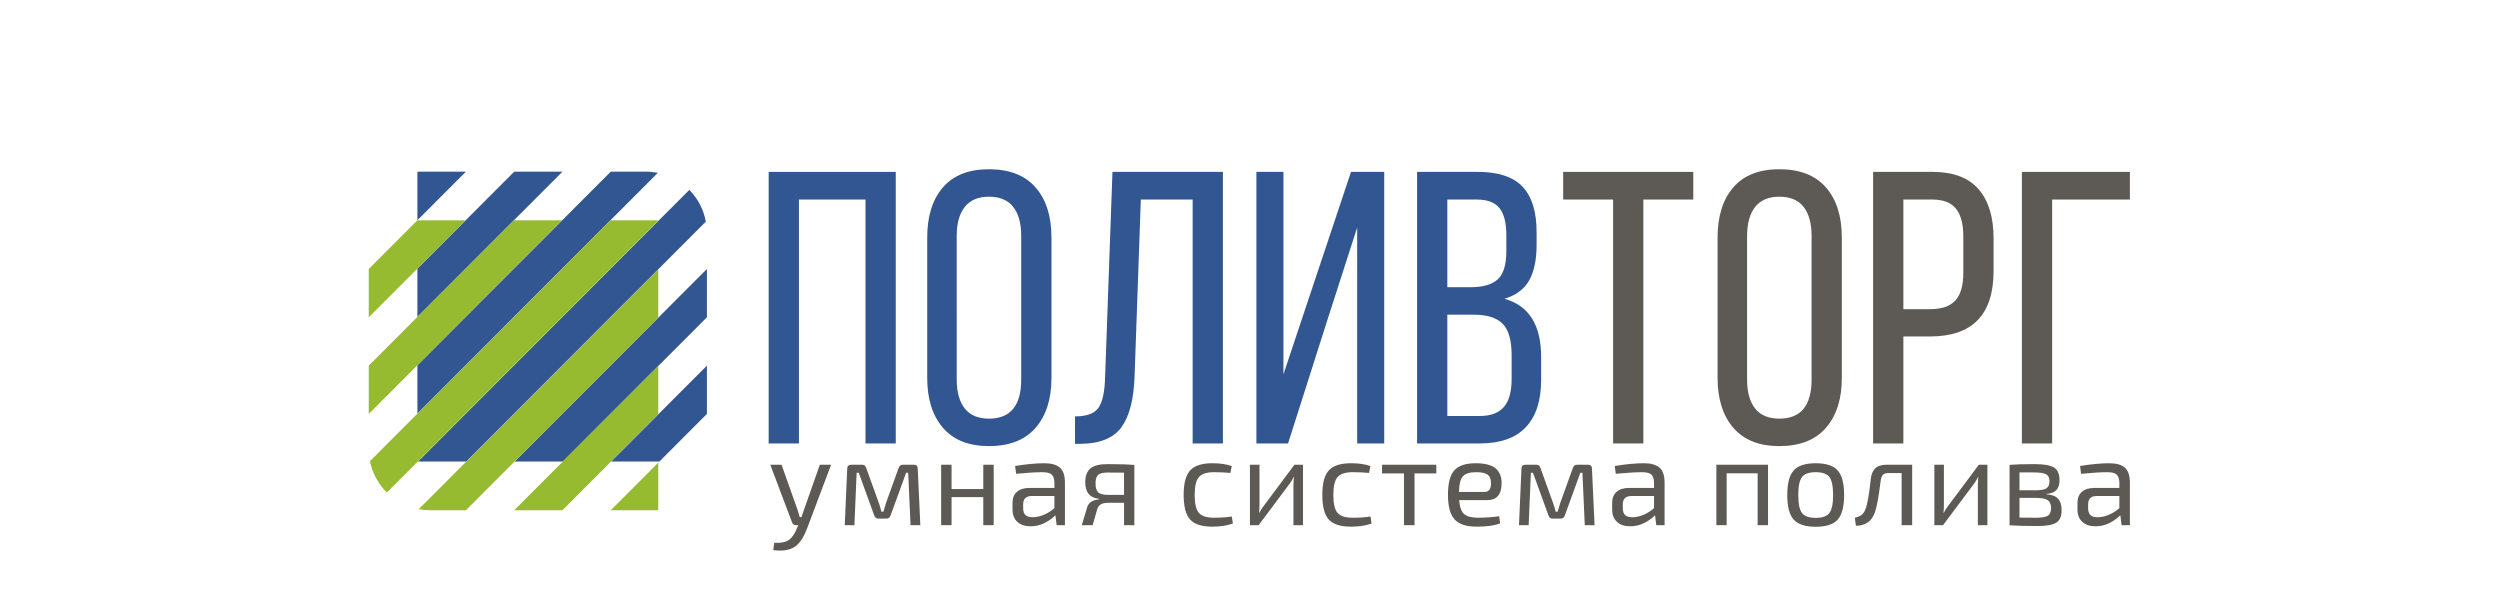 <?xml version="1.0" encoding="UTF-8"?> <svg xmlns="http://www.w3.org/2000/svg" width="1156" height="278" viewBox="0 0 1156 278" fill="none"><path fill-rule="evenodd" clip-rule="evenodd" d="M355.434 205.053V79.482H414.198V205.053H400.206V92.267H369.427V205.053H355.434Z" fill="#325691"></path><path fill-rule="evenodd" clip-rule="evenodd" d="M442.386 175.455C442.386 181.294 443.628 185.776 446.113 188.896C448.598 192.02 452.325 193.583 457.298 193.583C467.237 193.583 472.208 187.541 472.208 175.455V109.078C472.208 103.298 470.977 98.831 468.522 95.681C466.067 92.527 462.325 90.952 457.298 90.952C452.327 90.952 448.598 92.527 446.113 95.681C443.628 98.831 442.384 103.298 442.384 109.078L442.386 175.455ZM428.746 174.756V109.868C428.746 100.001 431.162 92.265 435.991 86.66C440.824 81.057 447.923 78.254 457.296 78.254C466.755 78.254 473.933 81.057 478.839 86.66C483.746 92.267 486.198 100.001 486.198 109.868L486.199 174.755C486.199 184.506 483.746 192.197 478.841 197.83C473.937 203.465 466.757 206.28 457.298 206.28C447.983 206.28 440.898 203.465 436.036 197.83C431.175 192.197 428.746 184.508 428.746 174.756Z" fill="#325691"></path><path fill-rule="evenodd" clip-rule="evenodd" d="M497.09 205.23V192.536C502.535 192.536 506.169 191.176 507.994 188.465C509.821 185.75 510.82 181.121 510.993 174.585L514.404 79.484H565.472V205.055H551.48V92.267H527.521L524.633 173.882C524.287 184.508 522.272 192.374 518.6 197.481C514.927 202.591 508.544 205.172 499.447 205.23H497.09Z" fill="#325691"></path><path fill-rule="evenodd" clip-rule="evenodd" d="M580.953 205.053V79.482H593.459V173.093L604.961 138.621L624.706 79.482H640.066V205.053H627.562V105.205L614.058 147.101L595.596 205.053H580.953Z" fill="#325691"></path><path fill-rule="evenodd" clip-rule="evenodd" d="M669.248 192.357H684.114C689.245 192.357 693.002 190.97 695.391 188.197C697.782 185.426 698.977 181.119 698.977 175.282V164.159C698.977 157.331 697.594 152.514 694.827 149.711C692.056 146.907 687.582 145.509 681.403 145.509H669.248V192.357ZM669.248 132.809H679.9C685.678 132.809 689.888 131.6 692.547 129.177C695.203 126.754 696.531 122.389 696.531 116.085V108.728C696.531 103.065 695.474 98.908 693.367 96.25C691.26 93.594 687.753 92.265 682.844 92.265H669.246V132.809H669.248ZM655.258 205.053V79.482H683.281C692.825 79.482 699.754 81.773 704.061 86.355C708.367 90.941 710.523 97.931 710.523 107.328V113.197C710.523 120.086 709.385 125.56 707.116 129.616C704.847 133.676 701.026 136.521 695.664 138.154C706.969 141.308 712.619 150.27 712.619 165.039L712.621 175.636C712.621 185.211 710.263 192.508 705.549 197.529C700.834 202.551 693.674 205.057 684.069 205.057L655.258 205.053Z" fill="#325691"></path><path fill-rule="evenodd" clip-rule="evenodd" d="M722.812 92.267V79.482H782.977V92.267H759.887V205.053H745.897V92.267H722.812Z" fill="#5D5A55"></path><path fill-rule="evenodd" clip-rule="evenodd" d="M807.855 175.455C807.855 181.294 809.094 185.776 811.582 188.896C814.065 192.02 817.794 193.583 822.763 193.583C832.704 193.583 837.673 187.541 837.673 175.455V109.08C837.673 103.3 836.444 98.833 833.989 95.683C831.532 92.529 827.79 90.954 822.761 90.954C817.794 90.954 814.063 92.529 811.58 95.683C809.094 98.833 807.853 103.3 807.853 109.08V175.455H807.855ZM794.211 174.756V109.868C794.211 100.001 796.627 92.265 801.458 86.66C806.289 81.057 813.388 78.254 822.761 78.254C832.22 78.254 839.401 81.057 844.306 86.66C849.209 92.267 851.661 100.001 851.661 109.868V174.755C851.661 184.506 849.209 192.197 844.304 197.83C839.4 203.465 832.218 206.28 822.759 206.28C813.448 206.28 806.359 203.465 801.499 197.83C796.642 192.197 794.211 184.508 794.211 174.756Z" fill="#5D5A55"></path><path fill-rule="evenodd" clip-rule="evenodd" d="M880.117 142.968H892.445C897.751 142.968 901.643 141.643 904.117 138.985C906.597 136.329 907.837 132.05 907.837 126.157V109.431C907.837 103.594 906.699 99.274 904.426 96.472C902.153 93.669 898.507 92.267 893.495 92.267H880.117V142.968ZM866.125 205.053V79.482H893.582C903.173 79.482 910.277 82.152 914.898 87.495C919.52 92.836 921.829 100.412 921.829 110.22V125.281C921.829 145.481 912.051 155.581 892.5 155.581H880.117V205.055L866.125 205.053Z" fill="#5D5A55"></path><path fill-rule="evenodd" clip-rule="evenodd" d="M934.926 205.053V79.482H984.857V92.267H948.916V205.053H934.926Z" fill="#5D5A55"></path><path fill-rule="evenodd" clip-rule="evenodd" d="M384.302 214.893L373.187 244.388C371.701 248.289 369.942 251.006 367.914 252.536C365.473 254.371 362.012 254.983 357.547 254.371L358.006 250.985C361.022 251.138 363.257 250.718 364.71 249.723C366.277 248.613 367.573 246.72 368.602 244.041L369.123 242.837H368.034C367.153 242.837 366.559 242.417 366.258 241.575L356.172 214.892H361.385L368.777 235.721C369.198 236.987 369.541 238.112 369.808 239.107H370.611C370.879 238.346 371.259 237.213 371.755 235.721L379.089 214.892L384.302 214.893Z" fill="#5D5A55"></path><path fill-rule="evenodd" clip-rule="evenodd" d="M417.425 214.894H422.525C423.75 214.894 424.361 215.506 424.361 216.73L425.562 242.839H421.039L419.948 218.624H418.977L411.869 238.191C411.527 239.261 410.874 239.796 409.918 239.796H406.138C405.185 239.796 404.532 239.259 404.189 238.191L397.089 218.624H396.109L395.082 242.839H390.613L391.757 216.73C391.757 215.506 392.387 214.895 393.65 214.895L398.692 214.894C399.644 214.894 400.272 215.431 400.579 216.506L406.372 232.569C406.75 233.643 407.152 234.979 407.57 236.59H408.488C409.022 234.71 409.427 233.372 409.694 232.569L415.485 216.506C415.822 215.429 416.469 214.895 417.425 214.894Z" fill="#5D5A55"></path><path fill-rule="evenodd" clip-rule="evenodd" d="M459.484 214.894V242.839H454.671V229.87H440V242.839H435.188V214.894H440V226.141H454.671V214.894H459.484Z" fill="#5D5A55"></path><path fill-rule="evenodd" clip-rule="evenodd" d="M473.117 233.199V234.977C473.117 236.435 473.47 237.494 474.176 238.165C474.883 238.834 475.978 239.167 477.466 239.167C478.96 239.209 480.62 238.86 482.456 238.135C484.286 237.407 485.989 236.354 487.554 234.977V229.353H476.778C474.341 229.468 473.115 230.755 473.117 233.199ZM469.853 219.082L469.395 215.47C474.586 214.626 479.098 214.204 482.917 214.204C486.162 214.204 488.559 214.886 490.105 216.244C491.654 217.603 492.425 219.909 492.425 223.157V242.839H488.589L488.019 238.248C486.678 239.625 485.007 240.823 483.001 241.837C480.996 242.85 478.83 243.355 476.496 243.355C473.939 243.355 471.913 242.679 470.423 241.321C468.938 239.962 468.188 238.039 468.188 235.556V232.511C468.188 230.329 468.867 228.639 470.223 227.434C471.58 226.228 473.478 225.625 475.926 225.625H487.558V223.157C487.517 221.397 487.099 220.158 486.298 219.427C485.496 218.699 484.021 218.339 481.882 218.339C479.169 218.339 475.162 218.586 469.853 219.082Z" fill="#5D5A55"></path><path fill-rule="evenodd" clip-rule="evenodd" d="M519.755 228.836V218.565C519.187 218.565 518.067 218.557 516.404 218.536C514.745 218.518 513.375 218.506 512.307 218.506C510.055 218.506 508.536 218.881 507.754 219.627C506.971 220.373 506.578 221.685 506.578 223.555C506.578 225.509 506.99 226.875 507.812 227.661C508.632 228.444 510.188 228.834 512.48 228.834L519.755 228.836ZM508.183 230.901V230.671C505.929 230.37 504.303 229.575 503.315 228.292C502.318 227.011 501.822 225.202 501.822 222.868C501.824 220.113 502.597 218.049 504.143 216.671C505.692 215.294 508.376 214.606 512.197 214.606C517.661 214.606 521.766 214.744 524.513 215.008L524.515 242.838H519.757V232.51H512.256C509.543 232.51 507.919 233.469 507.379 235.379L505.261 242.838H500.219L502.738 234.46C503.387 232.393 505.206 231.208 508.183 230.901Z" fill="#5D5A55"></path><path fill-rule="evenodd" clip-rule="evenodd" d="M569.611 238.826L570.072 242.093C567.357 243.05 564.187 243.527 560.558 243.527C555.711 243.527 552.287 242.428 550.3 240.23C548.314 238.029 547.32 234.231 547.32 228.837C547.322 223.481 548.325 219.705 550.331 217.507C552.336 215.306 555.743 214.204 560.556 214.204C564.224 214.204 567.221 214.645 569.554 215.525L568.922 218.68C566.401 218.451 563.878 218.339 561.359 218.339C558.037 218.339 555.713 219.082 554.398 220.574C553.081 222.066 552.419 224.82 552.419 228.837C552.419 232.893 553.068 235.665 554.368 237.157C555.666 238.649 557.997 239.395 561.359 239.395C564.458 239.395 567.203 239.209 569.611 238.826Z" fill="#5D5A55"></path><path fill-rule="evenodd" clip-rule="evenodd" d="M602.504 242.839H598.088V224.304C598.088 223.844 598.113 223.168 598.175 222.269C598.23 221.371 598.26 220.807 598.26 220.574H598.145C597.727 221.612 597.074 222.697 596.198 223.846L581.986 242.839H577.977V214.894H582.388V233.428C582.388 234.538 582.33 235.782 582.215 237.159H582.33C582.94 235.896 583.609 234.83 584.336 233.946L598.547 214.895H602.506L602.504 242.839Z" fill="#5D5A55"></path><path fill-rule="evenodd" clip-rule="evenodd" d="M633.728 238.826L634.187 242.093C631.474 243.05 628.302 243.527 624.673 243.527C619.827 243.527 616.402 242.428 614.421 240.23C612.433 238.029 611.438 234.231 611.438 228.837C611.438 223.481 612.442 219.705 614.448 217.507C616.453 215.306 619.86 214.204 624.673 214.204C628.342 214.204 631.341 214.645 633.673 215.525L633.045 218.68C630.52 218.451 627.997 218.339 625.474 218.339C622.154 218.339 619.832 219.082 618.515 220.574C617.198 222.066 616.536 224.82 616.536 228.837C616.536 232.893 617.185 235.665 618.483 237.157C619.783 238.649 622.114 239.395 625.474 239.395C628.575 239.395 631.322 239.209 633.728 238.826Z" fill="#5D5A55"></path><path fill-rule="evenodd" clip-rule="evenodd" d="M664.156 218.91H654.076V242.839H649.199V218.91H639.059V214.894H664.156V218.91Z" fill="#5D5A55"></path><path fill-rule="evenodd" clip-rule="evenodd" d="M674.641 227.46H686.447C688.509 227.46 689.502 226.083 689.425 223.328C689.427 221.529 688.915 220.252 687.879 219.483C686.851 218.722 685.074 218.339 682.554 218.339C679.608 218.339 677.569 218.986 676.419 220.287C675.274 221.591 674.679 223.982 674.641 227.46ZM687.706 231.25H674.705C674.967 234.461 675.749 236.622 677.048 237.73C678.348 238.839 680.491 239.395 683.471 239.395C686.68 239.395 689.922 239.165 693.21 238.705L693.67 241.976C691.222 243.009 687.613 243.525 682.838 243.525C678.024 243.525 674.607 242.408 672.577 240.169C670.553 237.931 669.539 234.133 669.539 228.781C669.539 223.383 670.532 219.607 672.523 217.444C674.506 215.283 677.776 214.2 682.319 214.2C686.483 214.2 689.523 214.958 691.433 216.469C693.342 217.979 694.317 220.265 694.351 223.324C694.354 228.607 692.136 231.25 687.706 231.25Z" fill="#5D5A55"></path><path fill-rule="evenodd" clip-rule="evenodd" d="M729.194 214.894H734.293C735.515 214.894 736.127 215.506 736.127 216.73L737.327 242.839H732.804L731.715 218.624H730.742L723.636 238.191C723.292 239.261 722.643 239.796 721.687 239.796H717.908C716.952 239.796 716.301 239.259 715.957 238.191L708.851 218.624H707.88L706.847 242.839H702.379L703.523 216.73C703.523 215.506 704.153 214.895 705.414 214.895L710.457 214.894C711.409 214.894 712.038 215.431 712.345 216.506L718.135 232.569C718.517 233.643 718.918 234.979 719.339 236.59H720.258C720.788 234.71 721.193 233.372 721.46 232.569L727.247 216.506C727.587 215.429 728.238 214.895 729.194 214.894Z" fill="#5D5A55"></path><path fill-rule="evenodd" clip-rule="evenodd" d="M750.388 233.199V234.977C750.388 236.435 750.742 237.494 751.449 238.165C752.159 238.834 753.254 239.167 754.742 239.167C756.237 239.209 757.893 238.86 759.731 238.135C761.562 237.407 763.264 236.354 764.832 234.977L764.833 229.353H754.055C751.615 229.468 750.388 230.755 750.388 233.199ZM747.128 219.082L746.667 215.47C751.859 214.626 756.371 214.204 760.19 214.204C763.436 214.204 765.832 214.886 767.381 216.244C768.929 217.603 769.701 219.909 769.701 223.157L769.702 242.839H765.863L765.292 238.248C763.953 239.625 762.28 240.823 760.277 241.837C758.271 242.85 756.106 243.355 753.771 243.355C751.212 243.355 749.188 242.679 747.696 241.321C746.212 239.962 745.461 238.039 745.461 235.556V232.511C745.461 230.329 746.142 228.639 747.497 227.434C748.853 226.228 750.751 225.625 753.199 225.625H764.833V223.157C764.792 221.397 764.372 220.158 763.573 219.427C762.771 218.699 761.296 218.339 759.155 218.339C756.444 218.339 752.435 218.586 747.128 219.082Z" fill="#5D5A55"></path><path fill-rule="evenodd" clip-rule="evenodd" d="M817.542 214.894V242.839H812.729V218.854H798.403V242.839H793.648V214.894H817.542Z" fill="#5D5A55"></path><path fill-rule="evenodd" clip-rule="evenodd" d="M839.607 218.339C836.512 218.339 834.392 219.082 833.246 220.574C832.098 222.066 831.526 224.839 831.526 228.896C831.528 232.95 832.1 235.723 833.246 237.215C834.392 238.707 836.512 239.457 839.605 239.457C842.662 239.457 844.758 238.709 845.907 237.215C847.055 235.723 847.623 232.952 847.623 228.896C847.623 224.841 847.055 222.068 845.907 220.574C844.758 219.082 842.66 218.339 839.607 218.339ZM839.607 214.204C844.382 214.204 847.761 215.316 849.747 217.533C851.732 219.752 852.722 223.537 852.722 228.894C852.724 234.252 851.732 238.037 849.747 240.258C847.759 242.477 844.38 243.583 839.603 243.583C834.792 243.583 831.387 242.477 829.404 240.258C827.415 238.037 826.426 234.252 826.426 228.894C826.426 223.537 827.413 219.752 829.404 217.533C831.389 215.316 834.792 214.204 839.607 214.204Z" fill="#5D5A55"></path><path fill-rule="evenodd" clip-rule="evenodd" d="M884.187 214.894V242.839H879.315V218.743H873.245C872.056 218.743 871.204 218.999 870.694 219.515C870.177 220.031 869.823 220.941 869.631 222.241C868.713 229.66 867.821 234.555 866.939 236.929C865.526 241.025 862.602 243.086 858.172 243.129L857.656 239.397C859.146 239.052 860.234 238.585 860.92 237.991C861.615 237.398 862.162 236.565 862.587 235.493C863.505 233.163 864.326 228.473 865.046 221.435C865.313 219.219 866.021 217.571 867.17 216.504C868.318 215.429 870.036 214.894 872.323 214.894H884.187Z" fill="#5D5A55"></path><path fill-rule="evenodd" clip-rule="evenodd" d="M918.973 242.839H914.561V224.304C914.561 223.844 914.585 223.168 914.644 222.269C914.702 221.371 914.732 220.807 914.732 220.574H914.617C914.194 221.612 913.545 222.697 912.67 223.846L898.46 242.839H894.445V214.894H898.861V233.428C898.861 234.538 898.803 235.782 898.688 237.159H898.803C899.412 235.896 900.082 234.83 900.804 233.946L915.02 214.895H918.975V242.839H918.973Z" fill="#5D5A55"></path><path fill-rule="evenodd" clip-rule="evenodd" d="M933.807 230.218V239.339C934.379 239.339 935.525 239.35 937.243 239.369C938.968 239.388 940.356 239.397 941.425 239.397C944.066 239.397 945.888 239.092 946.9 238.478C947.908 237.869 948.416 236.68 948.416 234.921C948.416 233.165 947.886 231.938 946.813 231.253C945.743 230.561 943.852 230.22 941.141 230.22L933.807 230.218ZM933.807 226.714H941.141C943.59 226.714 945.286 226.42 946.24 225.827C947.195 225.233 947.671 224.112 947.671 222.467C947.671 220.9 947.144 219.839 946.098 219.283C945.045 218.73 943.145 218.451 940.398 218.451C937.76 218.415 935.563 218.417 933.804 218.451L933.807 226.714ZM946.302 228.381V228.551C948.821 228.741 950.614 229.442 951.686 230.646C952.753 231.852 953.289 233.623 953.289 235.955C953.291 238.743 952.457 240.657 950.791 241.694C949.133 242.726 946.238 243.239 942.112 243.239C936.688 243.239 932.389 243.127 929.219 242.894L929.221 214.948C932.007 214.72 935.792 214.605 940.567 214.605C944.996 214.605 948.059 215.122 949.761 216.154C951.462 217.187 952.313 219.157 952.313 222.064C952.313 224.052 951.833 225.565 950.881 226.597C949.927 227.633 948.399 228.225 946.302 228.381Z" fill="#5D5A55"></path><path fill-rule="evenodd" clip-rule="evenodd" d="M965.55 233.199V234.977C965.55 236.435 965.9 237.494 966.608 238.165C967.319 238.834 968.416 239.167 969.9 239.167C971.394 239.209 973.053 238.86 974.89 238.135C976.718 237.407 978.423 236.354 979.988 234.977L979.99 229.353H969.217C966.773 229.468 965.55 230.755 965.55 233.199ZM962.286 219.082L961.829 215.47C967.02 214.626 971.529 214.204 975.35 214.204C978.598 214.204 980.997 214.886 982.539 216.244C984.088 217.603 984.859 219.909 984.859 223.157V242.839H981.019L980.451 238.248C979.109 239.625 977.441 240.823 975.439 241.837C973.431 242.85 971.264 243.355 968.929 243.355C966.371 243.355 964.344 242.679 962.86 241.321C961.37 239.962 960.625 238.039 960.625 235.556L960.627 232.511C960.627 230.329 961.3 228.639 962.657 227.434C964.015 226.228 965.912 225.625 968.361 225.625H979.994V223.157C979.952 221.397 979.535 220.158 978.731 219.427C977.93 218.699 976.455 218.339 974.319 218.339C971.607 218.339 967.595 218.586 962.286 219.082Z" fill="#5D5A55"></path><path fill-rule="evenodd" clip-rule="evenodd" d="M260.092 79.369H237.788L193.004 124.216V146.551L260.092 79.369Z" fill="#325691"></path><path fill-rule="evenodd" clip-rule="evenodd" d="M304.17 79.923C302.376 79.565 300.524 79.369 298.626 79.369H282.42L193.004 168.91V191.245L304.17 79.923Z" fill="#325691"></path><path fill-rule="evenodd" clip-rule="evenodd" d="M193.004 79.501V101.834L215.437 79.369H193.134L193.004 79.501Z" fill="#325691"></path><path fill-rule="evenodd" clip-rule="evenodd" d="M326.873 191.401V169.068L282.574 213.425H304.878L326.873 191.401Z" fill="#325691"></path><path fill-rule="evenodd" clip-rule="evenodd" d="M193.293 213.426H215.597L326.377 102.488C325.331 96.821 322.613 91.747 318.735 87.808L193.293 213.426Z" fill="#325691"></path><path fill-rule="evenodd" clip-rule="evenodd" d="M326.876 146.709V124.374L237.945 213.425H260.249L326.876 146.709Z" fill="#325691"></path><path fill-rule="evenodd" clip-rule="evenodd" d="M304.379 213.939L282.41 235.939H304.379V213.939Z" fill="#96BA30"></path><path fill-rule="evenodd" clip-rule="evenodd" d="M259.905 101.885H237.601L170.512 169.066V191.401L259.905 101.885Z" fill="#96BA30"></path><path fill-rule="evenodd" clip-rule="evenodd" d="M304.379 124.53L193.617 235.449C195.286 235.758 197 235.939 198.757 235.939H215.432L304.379 146.865V124.53Z" fill="#96BA30"></path><path fill-rule="evenodd" clip-rule="evenodd" d="M304.38 101.885H282.252L171.066 213.226C172.186 218.844 174.968 223.857 178.878 227.738L304.378 102.062L304.38 101.885Z" fill="#96BA30"></path><path fill-rule="evenodd" clip-rule="evenodd" d="M304.381 191.558V169.227L237.758 235.939H260.061L304.381 191.558Z" fill="#96BA30"></path><path fill-rule="evenodd" clip-rule="evenodd" d="M170.512 124.374V146.707L215.273 101.885H192.97L170.512 124.374Z" fill="#96BA30"></path></svg> 